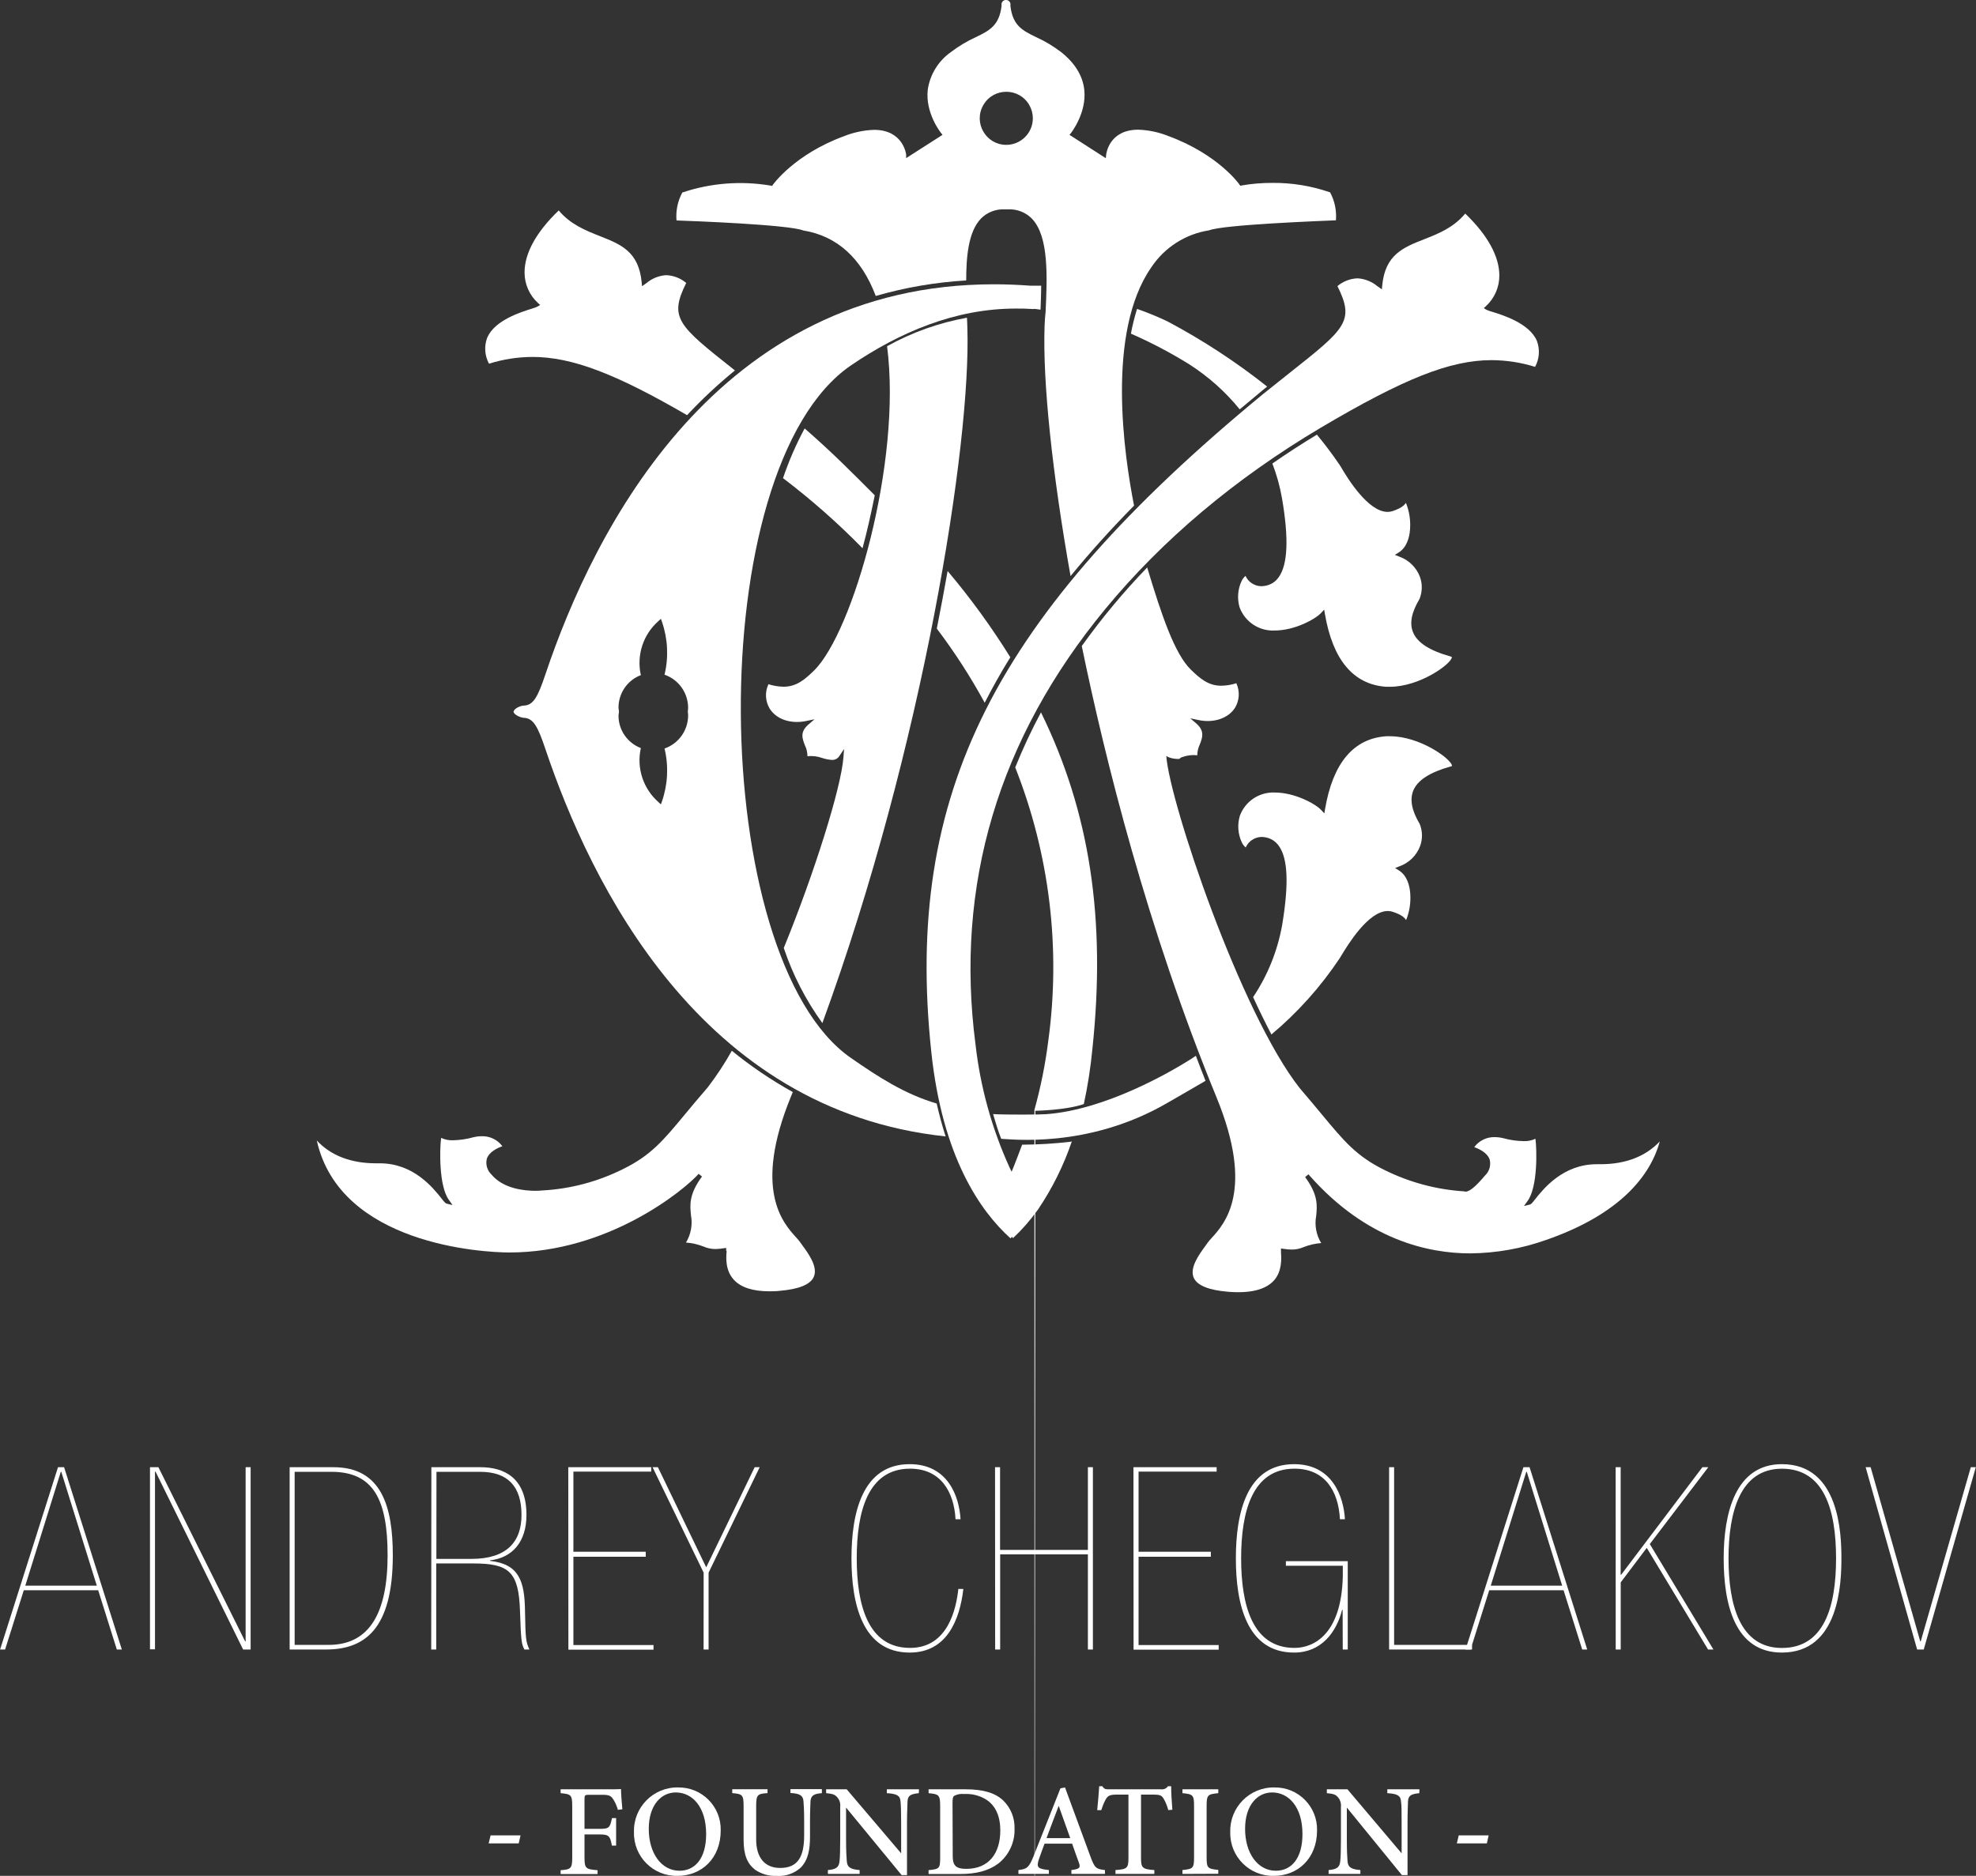 <?xml version="1.0" encoding="UTF-8"?> <svg xmlns="http://www.w3.org/2000/svg" viewBox="0 0 105.00 99.70" data-guides="{&quot;vertical&quot;:[],&quot;horizontal&quot;:[]}"><rect x="0" y="0" width="105.00" height="99.70" fill="#333333" stroke="none"/><path fill="#ffffff" stroke="none" fill-opacity="1" stroke-width="1" stroke-opacity="1" class="cls-1" id="tSvgc394be5df1" title="Path 1" d="M78.122 66.616C78.122 66.616 78.122 66.616 78.122 66.616C79.501 66.604 80.868 66.361 82.167 65.898C85.666 64.684 87.611 62.806 88.197 60.666C87.441 61.465 86.382 61.877 85.049 61.877C85.004 61.872 84.96 61.872 84.916 61.877C84.893 61.877 84.87 61.877 84.847 61.877C83.053 61.877 82.015 63.184 81.573 63.74C81.422 63.931 81.363 64.006 81.291 64.022C81.189 64.047 81.086 64.072 80.983 64.096C81.046 64.008 81.109 63.919 81.172 63.83C81.72 63.088 81.666 61.071 81.589 60.525C81.391 60.618 81.172 60.661 80.953 60.65C80.594 60.643 80.236 60.591 79.889 60.496C79.738 60.458 79.582 60.438 79.426 60.437C78.998 60.427 78.592 60.625 78.338 60.97C78.577 61.055 79.037 61.257 79.16 61.638C79.234 61.942 79.139 62.264 78.91 62.478C78.425 63.056 78.088 63.335 77.88 63.335C77.851 63.335 77.822 63.33 77.795 63.319C76.33 63.226 74.898 62.842 73.582 62.191C72.087 61.459 71.422 60.658 70.216 59.203C69.886 58.806 69.514 58.356 69.075 57.848C65.921 53.857 62.156 42.648 61.975 40.19C61.964 40.046 61.954 39.902 61.943 39.759C61.935 39.879 61.927 40 61.919 40.121C62.018 40.272 62.409 40.339 62.584 40.339C62.76 40.339 62.64 40.291 62.824 40.238C63.079 40.145 63.352 40.112 63.622 40.142C63.622 39.943 63.668 39.746 63.755 39.567C63.896 39.203 64.021 38.857 63.582 38.465C63.471 38.37 63.361 38.274 63.25 38.178C63.393 38.208 63.537 38.238 63.681 38.269C64.506 38.444 65.277 38.175 65.631 37.609C65.865 37.214 65.889 36.729 65.695 36.313C65.437 36.397 65.168 36.441 64.897 36.446C64.21 36.446 63.774 36.073 63.274 35.586C62.425 34.756 61.733 32.736 60.959 30.16C59.699 31.465 58.537 32.86 57.483 34.336C58.718 40.331 60.959 49.346 64.644 58.325C66.677 63.277 65.07 65.049 64.378 65.805C64.304 65.883 64.235 65.966 64.17 66.052C64.136 66.105 64.085 66.172 64.032 66.246C63.718 66.675 63.194 67.393 63.436 67.92C63.622 68.325 64.234 68.572 65.267 68.657C66.419 68.75 67.236 68.553 67.683 68.069C68.13 67.585 68.093 66.874 68.069 66.582C68.069 66.544 68.069 66.515 68.069 66.494C68.069 66.448 68.069 66.402 68.069 66.356C68.114 66.362 68.159 66.368 68.204 66.374C68.351 66.399 68.5 66.412 68.649 66.414C68.862 66.413 69.073 66.369 69.269 66.284C69.568 66.164 69.884 66.092 70.206 66.068C69.94 65.636 69.846 65.121 69.939 64.623C69.993 64.075 70.049 63.506 69.351 62.561C69.41 62.512 69.469 62.463 69.527 62.414C69.548 62.438 69.57 62.462 69.591 62.486C72.614 65.903 75.897 66.616 78.122 66.616Z"></path><path fill="#ffffff" stroke="none" fill-opacity="1" stroke-width="1" stroke-opacity="1" class="cls-1" id="tSvge512df4541" title="Path 2" d="M51.403 17.419C51.403 17.249 51.389 17.076 51.382 16.887C49.893 17.153 48.458 17.665 47.137 18.401C47.935 24.559 45.312 33.628 43.255 35.639C42.755 36.126 42.318 36.499 41.632 36.499C41.361 36.493 41.092 36.448 40.833 36.366C40.638 36.781 40.662 37.266 40.897 37.659C41.248 38.229 42.02 38.495 42.848 38.319C42.991 38.289 43.135 38.259 43.279 38.229C43.168 38.325 43.057 38.422 42.946 38.519C42.499 38.91 42.632 39.253 42.773 39.618C42.861 39.797 42.906 39.993 42.906 40.192C43.176 40.165 43.449 40.198 43.705 40.291C43.868 40.345 44.038 40.378 44.21 40.389C44.373 40.397 44.527 40.312 44.609 40.171C44.69 40.05 44.771 39.93 44.851 39.809C44.841 39.954 44.83 40.098 44.819 40.243C44.705 41.84 43.284 46.377 41.648 50.384C42.125 51.811 42.817 53.157 43.699 54.376C49.059 39.719 51.61 23.513 51.403 17.419Z"></path><path fill="#ffffff" stroke="none" fill-opacity="1" stroke-width="1" stroke-opacity="1" class="cls-1" id="tSvg1b3c81bca1" title="Path 3" d="M38.609 66.534C38.585 66.826 38.529 67.513 38.997 68.021C39.37 68.426 40.003 68.631 40.876 68.631C40.876 68.631 40.876 68.631 40.876 68.631C41.044 68.631 41.224 68.631 41.408 68.609C42.438 68.524 43.055 68.277 43.239 67.872C43.481 67.34 42.957 66.627 42.643 66.198C42.597 66.134 42.55 66.069 42.504 66.004C42.441 65.918 42.371 65.837 42.297 65.759C41.61 65.001 40.003 63.229 42.031 58.277C42.063 58.199 42.095 58.121 42.127 58.042C40.985 57.407 39.901 56.673 38.888 55.847C38.506 56.527 38.077 57.179 37.603 57.798C37.158 58.309 36.786 58.758 36.456 59.155C35.251 60.61 34.593 61.411 33.09 62.143C31.762 62.805 30.313 63.189 28.832 63.271C28.705 63.285 28.577 63.291 28.449 63.29C27.848 63.29 26.746 63.178 26.12 62.431C25.891 62.216 25.795 61.895 25.868 61.59C25.993 61.209 26.453 61.007 26.695 60.922C26.44 60.577 26.033 60.378 25.604 60.389C25.448 60.39 25.293 60.41 25.141 60.448C24.794 60.544 24.437 60.596 24.077 60.605C23.858 60.615 23.639 60.571 23.441 60.477C23.364 61.026 23.308 63.042 23.859 63.782C23.922 63.871 23.985 63.96 24.048 64.048C23.945 64.024 23.842 63.999 23.739 63.974C23.664 63.955 23.608 63.883 23.457 63.692C23.015 63.136 21.977 61.829 20.184 61.829C20.16 61.829 20.136 61.829 20.112 61.829C20.069 61.825 20.025 61.825 19.982 61.829C18.651 61.829 17.587 61.422 16.834 60.618C18.066 66.151 25.652 66.568 27.07 66.568C32.313 66.568 36.336 63.271 37.127 62.388C37.185 62.436 37.244 62.484 37.302 62.532C36.605 63.476 36.661 64.046 36.717 64.594C36.809 65.093 36.714 65.608 36.451 66.041C36.772 66.063 37.088 66.135 37.387 66.254C37.584 66.34 37.796 66.384 38.01 66.385C38.158 66.383 38.306 66.369 38.452 66.345C38.497 66.339 38.542 66.332 38.587 66.326C38.587 66.372 38.587 66.418 38.587 66.465C38.614 66.467 38.611 66.507 38.609 66.534Z"></path><path fill="#ffffff" stroke="none" fill-opacity="1" stroke-width="1" stroke-opacity="1" class="cls-1" id="tSvgdb70b9468c" title="Path 4" d="M28.26 16.406C27.669 16.589 26.283 17.023 25.889 17.949C25.719 18.401 25.754 18.905 25.985 19.33C26.732 19.095 27.509 18.974 28.292 18.971C30.373 18.971 32.68 19.841 36.509 22.066C37.302 21.217 38.152 20.423 39.053 19.689C39.034 19.674 39.016 19.659 38.997 19.644C36.028 17.294 35.538 16.903 36.464 15.038C36.164 14.786 35.79 14.641 35.4 14.625C35.014 14.649 34.646 14.797 34.351 15.046C34.273 15.101 34.195 15.156 34.117 15.211C34.111 15.145 34.105 15.079 34.098 15.014C33.944 13.364 32.983 12.986 31.871 12.547C31.105 12.244 30.314 11.93 29.689 11.185C28.502 12.324 27.874 13.457 27.874 14.474C27.871 15.095 28.131 15.689 28.59 16.108C28.627 16.142 28.665 16.177 28.702 16.211C28.658 16.237 28.615 16.263 28.571 16.288C28.471 16.336 28.367 16.375 28.26 16.406Z"></path><path fill="#ffffff" stroke="none" fill-opacity="1" stroke-width="1" stroke-opacity="1" class="cls-1" id="tSvg13b27ac0ff5" title="Path 5" d="M77.156 40.695C77.116 40.344 75.469 39.131 73.859 39.131C73.79 39.131 73.723 39.131 73.657 39.131C71.922 39.253 70.828 40.554 70.41 43C70.397 43.077 70.384 43.154 70.371 43.231C70.317 43.174 70.264 43.116 70.211 43.058C69.915 42.731 68.808 42.122 67.744 42.122C66.918 42.084 66.163 42.587 65.881 43.364C65.745 43.825 65.779 44.319 65.98 44.756C66.028 44.868 66.102 44.966 66.195 45.043C66.368 44.649 66.788 44.424 67.212 44.498C67.513 44.542 67.781 44.709 67.954 44.958C68.441 45.632 68.487 47.002 68.135 49.139C67.893 50.519 67.365 51.833 66.587 52.997C66.919 53.718 67.246 54.384 67.561 54.982C68.957 53.811 70.178 52.447 71.188 50.93C71.216 50.883 71.244 50.837 71.273 50.791C71.629 50.203 72.71 48.42 73.745 48.42C73.835 48.42 73.925 48.435 74.011 48.463C74.514 48.628 74.633 48.785 74.719 48.899C74.898 48.454 74.973 47.973 74.937 47.494C74.908 47.082 74.777 46.534 74.322 46.254C74.258 46.215 74.194 46.176 74.131 46.137C74.201 46.109 74.271 46.08 74.341 46.052C74.862 45.875 75.276 45.472 75.466 44.956C75.6 44.58 75.591 44.168 75.442 43.798C75.011 43.069 74.91 42.508 75.094 42.029C75.32 41.47 75.972 41.047 77.095 40.733C77.156 40.727 77.156 40.711 77.156 40.695Z"></path><path fill="#ffffff" stroke="none" fill-opacity="1" stroke-width="1" stroke-opacity="1" class="cls-1" id="tSvgc8cce40993" title="Path 6" d="M60.421 16.419C60.286 16.85 60.176 17.289 60.094 17.733C61.164 18.201 62.2 18.745 63.191 19.362C64.209 20.011 65.116 20.82 65.876 21.757C66.288 21.408 66.706 21.06 67.135 20.706C67.201 20.653 67.268 20.599 67.334 20.546C65.68 19.235 63.91 18.077 62.047 17.087C61.518 16.834 60.975 16.611 60.421 16.419Z"></path><path fill="#ffffff" stroke="none" fill-opacity="1" stroke-width="1" stroke-opacity="1" class="cls-1" id="tSvgb20ac5b700" title="Path 7" d="M67.736 33.511C68.8 33.511 69.907 32.901 70.203 32.574C70.256 32.516 70.309 32.459 70.363 32.401C70.376 32.478 70.389 32.555 70.403 32.633C70.82 35.075 71.914 36.377 73.652 36.502C73.715 36.502 73.782 36.502 73.851 36.502C75.448 36.502 77.111 35.288 77.148 34.937C77.148 34.924 77.148 34.908 77.09 34.894C75.961 34.58 75.307 34.155 75.083 33.598C74.892 33.119 75.001 32.558 75.432 31.829C75.58 31.458 75.589 31.046 75.456 30.669C75.264 30.153 74.851 29.752 74.33 29.575C74.26 29.547 74.19 29.518 74.12 29.49C74.184 29.451 74.248 29.412 74.311 29.373C74.766 29.093 74.897 28.545 74.926 28.135C74.963 27.656 74.888 27.174 74.708 26.728C74.623 26.842 74.503 26.994 74 27.164C73.914 27.192 73.825 27.207 73.734 27.207C72.699 27.207 71.605 25.421 71.262 24.833C71.234 24.788 71.205 24.743 71.177 24.697C70.78 24.115 70.379 23.588 69.977 23.101C69.157 23.598 68.38 24.101 67.611 24.636C67.843 25.238 68.015 25.863 68.125 26.499C68.489 28.628 68.431 30.009 67.944 30.682C67.771 30.932 67.502 31.098 67.201 31.14C66.78 31.218 66.36 30.998 66.185 30.607C66.091 30.684 66.017 30.783 65.969 30.895C65.769 31.331 65.734 31.826 65.871 32.286C66.159 33.057 66.914 33.553 67.736 33.511Z"></path><path fill="#ffffff" stroke="none" fill-opacity="1" stroke-width="1" stroke-opacity="1" class="cls-1" id="tSvg10e6c7d7e96" title="Path 8" d="M52.771 59.213C52.904 59.671 53.037 60.113 53.202 60.528C53.614 60.528 57.792 61.092 62.047 58.609C62.773 58.186 63.441 57.811 64.059 57.444C63.886 57.005 63.713 56.566 63.545 56.113C63.415 56.204 63.298 56.281 63.191 56.347C62.204 56.965 58.737 58.995 55.575 59.219C55.397 59.24 53.417 59.256 52.771 59.213Z"></path><path fill="#ffffff" stroke="none" fill-opacity="1" stroke-width="1" stroke-opacity="1" class="cls-1" id="tSvgd3de19536c" title="Path 9" d="M54.926 16.427C54.926 16.422 54.926 16.418 54.926 16.414C54.97 16.418 55.015 16.422 55.059 16.427C55.13 16.439 55.207 16.45 55.291 16.459C55.306 16.062 55.325 15.618 55.328 15.184C55.16 15.184 54.992 15.184 54.825 15.184C54.825 15.184 54.825 15.184 54.825 15.184C54.8 15.184 54.775 15.184 54.75 15.184C54.098 15.136 53.449 15.11 52.813 15.11C38.124 15.11 31.576 28.103 28.979 35.85C28.574 37.052 28.34 37.483 27.832 37.502C27.664 37.502 27.321 37.651 27.286 37.827C27.321 38.005 27.683 38.146 27.832 38.151C28.34 38.17 28.574 38.601 28.979 39.804C31.373 46.922 37.204 59.022 50.248 60.4C50.07 59.847 49.91 59.259 49.774 58.652C48.055 58.144 46.674 57.239 45.221 56.233C37.59 50.948 37.238 24.87 45.221 19.418C47.789 17.667 50.754 16.4 53.971 16.4C54.285 16.395 54.607 16.406 54.926 16.427ZM36.549 37.835C36.558 37.9 36.564 37.966 36.565 38.032C36.561 38.822 36.059 39.524 35.312 39.783C35.535 40.712 35.488 41.686 35.176 42.59C35.156 42.644 35.137 42.698 35.117 42.752C35.075 42.712 35.032 42.672 34.99 42.633C34.175 41.918 33.816 40.816 34.053 39.759C33.337 39.486 32.864 38.798 32.866 38.032C32.868 37.978 32.875 37.924 32.888 37.872C32.888 37.855 32.888 37.838 32.888 37.822C32.888 37.805 32.888 37.788 32.888 37.771C32.875 37.718 32.868 37.663 32.866 37.609C32.865 36.843 33.337 36.155 34.053 35.882C33.816 34.824 34.175 33.722 34.99 33.008C35.032 32.968 35.075 32.928 35.117 32.888C35.137 32.942 35.156 32.996 35.176 33.05C35.488 33.955 35.535 34.93 35.312 35.86C36.058 36.118 36.56 36.819 36.565 37.609C36.564 37.675 36.558 37.742 36.549 37.808C36.549 37.817 36.549 37.826 36.549 37.835Z"></path><path fill="#ffffff" stroke="none" fill-opacity="1" stroke-width="1" stroke-opacity="1" class="cls-1" id="tSvg122c8dc095d" title="Path 10" d="M57.592 58.681C57.801 57.715 57.953 56.738 58.047 55.754C58.779 48.849 57.912 43.157 55.315 37.861C54.806 38.812 54.35 39.789 53.947 40.788C55.776 45.414 56.379 50.433 55.698 55.36C55.542 56.586 55.298 57.799 54.966 58.99C54.966 178.403 55.006 59.04 55.017 59.038C55.027 59.035 56.618 59.014 57.592 58.681Z"></path><path fill="#ffffff" stroke="none" fill-opacity="1" stroke-width="1" stroke-opacity="1" class="cls-1" id="tSvg459b461473" title="Path 11" d="M79.264 19.141C80.046 19.145 80.824 19.265 81.571 19.498C81.802 19.073 81.837 18.569 81.666 18.117C81.273 17.191 79.889 16.757 79.296 16.573C79.186 16.545 79.079 16.507 78.976 16.459C78.933 16.432 78.889 16.406 78.846 16.379C78.882 16.344 78.919 16.31 78.955 16.275C79.414 15.857 79.674 15.263 79.671 14.641C79.671 13.627 79.046 12.491 77.859 11.352C77.233 12.1 76.44 12.417 75.677 12.715C74.562 13.154 73.601 13.534 73.447 15.184C73.441 15.249 73.436 15.314 73.431 15.379C73.353 15.324 73.275 15.27 73.197 15.216C72.897 14.964 72.523 14.815 72.132 14.793C71.742 14.809 71.367 14.954 71.068 15.206C71.996 17.068 71.504 17.462 68.54 19.809C68.117 20.144 67.64 20.522 67.111 20.948C52.808 32.734 48.031 42.209 49.487 55.911C50.075 61.475 52.081 64.365 53.697 65.818C53.722 65.79 53.748 65.763 53.774 65.736C53.792 65.759 53.811 65.782 53.83 65.805C54.312 65.353 54.748 64.854 55.134 64.317C55.147 64.299 55.16 64.28 55.173 64.261C55.923 63.147 56.522 61.938 56.954 60.666C56.925 60.672 56.897 60.679 56.869 60.685C56.033 60.782 55.193 60.834 54.351 60.839C54.339 60.839 54.326 60.839 54.314 60.839C54.157 61.252 53.979 61.731 53.854 62.037C53.821 62.117 53.788 62.196 53.755 62.276C53.718 62.199 53.681 62.122 53.643 62.045C52.702 59.977 52.093 57.774 51.837 55.517C50.732 47.042 53.053 39.25 58.734 32.366C61.762 28.697 65.61 25.448 70.176 22.736C74.588 20.126 77.047 19.141 79.264 19.141Z"></path><path fill="#ffffff" stroke="none" fill-opacity="1" stroke-width="1" stroke-opacity="1" class="cls-1" id="tSvg1234445e820" title="Path 12" d="M55.506 17.353C55.405 20.28 55.905 25.096 56.887 30.618C57.888 29.394 59.016 28.135 60.261 26.874C59.729 24.173 58.774 17.672 61.174 14.213C61.877 13.152 62.995 12.436 64.253 12.241C65.017 11.938 70.206 11.743 70.988 11.709C71.03 11.195 70.923 10.679 70.679 10.224C69.694 9.882 68.657 9.711 67.614 9.721C67.066 9.718 66.519 9.763 65.98 9.857C65.956 9.862 65.932 9.867 65.908 9.873C65.893 9.852 65.878 9.832 65.863 9.812C65.863 9.796 64.724 8.199 62.084 7.23C61.575 7.027 61.035 6.912 60.487 6.893C58.939 6.893 58.787 8.159 58.779 8.223C58.773 8.285 58.767 8.347 58.761 8.409C58.117 7.995 57.474 7.581 56.831 7.167C56.858 7.134 56.885 7.101 56.911 7.068C56.911 7.068 57.752 6.004 57.616 4.772C57.534 4.027 57.121 3.353 56.39 2.773C55.978 2.457 55.532 2.189 55.059 1.975C54.333 1.621 53.806 1.365 53.689 0.293C53.732 0.114 53.565 -0.045 53.388 0.007C53.266 0.044 53.193 0.169 53.223 0.293C53.103 1.358 52.579 1.624 51.852 1.975C51.38 2.19 50.934 2.458 50.522 2.773C49.857 3.244 49.414 3.968 49.298 4.774C49.162 6.017 49.992 7.055 50.003 7.065C50.03 7.099 50.056 7.133 50.083 7.167C49.439 7.579 48.795 7.992 48.151 8.404C48.151 8.346 48.151 8.289 48.151 8.231C48.151 8.178 47.986 6.901 46.445 6.901C45.898 6.921 45.358 7.035 44.849 7.238C42.212 8.207 41.083 9.804 41.07 9.82C41.056 9.84 41.042 9.86 41.028 9.881C41.003 9.876 40.978 9.87 40.953 9.865C39.381 9.599 37.768 9.725 36.256 10.232C36.012 10.687 35.904 11.203 35.948 11.717C36.73 11.743 41.916 11.938 42.683 12.249C44.476 12.542 45.772 13.713 46.536 15.73C48.102 15.277 49.714 15.001 51.342 14.905C51.342 13.721 51.437 12.31 52.14 11.602C52.465 11.281 52.91 11.109 53.367 11.126C53.439 11.126 53.512 11.126 53.585 11.126C54.053 11.108 54.508 11.289 54.836 11.624C55.743 12.574 55.647 14.719 55.559 16.61C55.527 16.861 55.517 17.111 55.506 17.353ZM53.473 7.699C52.387 7.699 51.709 6.524 52.252 5.583C52.794 4.643 54.152 4.643 54.694 5.583C54.818 5.798 54.883 6.041 54.883 6.288C54.882 7.067 54.251 7.697 53.473 7.699Z"></path><path fill="#ffffff" stroke="none" fill-opacity="1" stroke-width="1" stroke-opacity="1" class="cls-1" id="tSvg7305a08a22" title="Path 13" d="M46.483 26.326C45.237 25.078 44.245 24.067 42.757 22.771C42.301 23.618 41.916 24.502 41.608 25.413C43.106 26.55 44.518 27.795 45.833 29.139C46.081 28.221 46.288 27.281 46.483 26.326Z"></path><path fill="#ffffff" stroke="none" fill-opacity="1" stroke-width="1" stroke-opacity="1" class="cls-1" id="tSvgb205901452" title="Path 14" d="M50.354 30.349C50.179 31.339 49.987 32.364 49.78 33.41C50.725 34.658 51.575 35.975 52.324 37.35C52.733 36.552 53.191 35.73 53.686 34.934C52.688 33.327 51.575 31.795 50.354 30.349Z"></path><path fill="#ffffff" stroke="none" fill-opacity="1" stroke-width="1" stroke-opacity="1" class="cls-1" id="tSvg1770d9725ae" title="Path 15" d="M3.082 77.981C3.19 77.981 3.298 77.981 3.406 77.981C4.429 81.211 5.452 84.441 6.474 87.67C6.386 87.67 6.297 87.67 6.208 87.67C5.878 86.621 5.548 85.572 5.218 84.522C3.9 84.522 2.582 84.522 1.264 84.522C0.933 85.572 0.602 86.621 0.271 87.67C0.183 87.67 0.094 87.67 0.005 87.67C1.031 84.441 2.056 81.211 3.082 77.981ZM3.257 78.226C3.248 78.226 3.239 78.226 3.231 78.226C2.602 80.243 1.973 82.26 1.344 84.277C2.611 84.277 3.877 84.277 5.144 84.277C4.515 82.26 3.886 80.243 3.257 78.226Z"></path><path fill="#ffffff" stroke="none" fill-opacity="1" stroke-width="1" stroke-opacity="1" class="cls-1" id="tSvgdf9d58b2" title="Path 16" d="M7.97 77.981C8.119 77.981 8.268 77.981 8.417 77.981C9.953 81.067 11.489 84.151 13.026 87.237C13.034 87.237 13.043 87.237 13.052 87.237C13.052 84.151 13.052 81.067 13.052 77.981C13.141 77.981 13.23 77.981 13.318 77.981C13.318 81.211 13.318 84.441 13.318 87.67C13.185 87.67 13.052 87.67 12.919 87.67C11.368 84.519 9.816 81.367 8.265 78.216C8.255 78.216 8.246 78.216 8.236 78.216C8.236 81.364 8.236 84.512 8.236 87.66C8.147 87.66 8.058 87.66 7.97 87.66C7.97 84.434 7.97 81.207 7.97 77.981Z"></path><path fill="#ffffff" stroke="none" fill-opacity="1" stroke-width="1" stroke-opacity="1" class="cls-1" id="tSvga33bc0f381" title="Path 17" d="M15.391 77.981C16.169 77.981 16.947 77.981 17.725 77.981C20.277 77.981 20.873 80.084 20.873 82.662C20.873 86.638 19.34 87.67 17.318 87.67C16.676 87.67 16.034 87.67 15.391 87.67C15.391 84.441 15.391 81.211 15.391 77.981ZM15.657 87.425C16.259 87.425 16.86 87.425 17.462 87.425C19.633 87.425 20.596 85.73 20.596 82.662C20.596 79.735 19.864 78.226 17.611 78.226C16.959 78.226 16.308 78.226 15.657 78.226C15.657 81.293 15.657 84.359 15.657 87.425Z"></path><path fill="#ffffff" stroke="none" fill-opacity="1" stroke-width="1" stroke-opacity="1" class="cls-1" id="tSvg51d9fd7b21" title="Path 18" d="M22.922 77.981C23.792 77.981 24.662 77.981 25.532 77.981C26.783 77.981 27.975 78.538 27.975 80.52C27.975 81.957 27.217 82.798 26.035 82.934C26.035 82.942 26.035 82.951 26.035 82.96C27.568 83.125 27.882 84.006 27.898 85.648C27.925 87.088 27.938 87.245 28.13 87.67C28.041 87.67 27.952 87.67 27.863 87.67C27.712 87.359 27.685 87.237 27.632 85.621C27.563 83.532 27.049 83.096 25.149 83.096C24.493 83.096 23.837 83.096 23.18 83.096C23.18 84.621 23.18 86.145 23.18 87.67C23.091 87.67 23.003 87.67 22.914 87.67C22.917 84.441 22.919 81.211 22.922 77.981ZM23.188 82.854C23.809 82.854 24.43 82.854 25.051 82.854C26.913 82.854 27.712 81.957 27.712 80.52C27.712 79.011 26.993 78.226 25.514 78.226C24.74 78.226 23.967 78.226 23.193 78.226C23.192 79.769 23.19 81.311 23.188 82.854Z"></path><path fill="#ffffff" stroke="none" fill-opacity="1" stroke-width="1" stroke-opacity="1" class="cls-1" id="tSvg6e9d3fd78d" title="Path 19" d="M30.197 77.981C31.667 77.981 33.137 77.981 34.606 77.981C34.606 78.059 34.606 78.138 34.606 78.216C33.227 78.216 31.848 78.216 30.469 78.216C30.469 79.635 30.469 81.054 30.469 82.473C31.75 82.473 33.032 82.473 34.314 82.473C34.314 82.562 34.314 82.651 34.314 82.739C33.032 82.739 31.75 82.739 30.469 82.739C30.469 84.304 30.469 85.869 30.469 87.433C31.888 87.433 33.307 87.433 34.726 87.433C34.726 87.515 34.726 87.597 34.726 87.678C33.218 87.678 31.71 87.678 30.203 87.678C30.201 84.446 30.199 81.214 30.197 77.981Z"></path><path fill="#ffffff" stroke="none" fill-opacity="1" stroke-width="1" stroke-opacity="1" class="cls-1" id="tSvg15d0b114aae" title="Path 20" d="M37.39 83.586C36.485 81.718 35.58 79.85 34.676 77.981C34.771 77.981 34.865 77.981 34.96 77.981C35.816 79.755 36.671 81.529 37.526 83.303C38.384 81.529 39.243 79.755 40.102 77.981C40.19 77.981 40.279 77.981 40.368 77.981C39.463 79.85 38.558 81.718 37.653 83.586C37.653 84.947 37.653 86.309 37.653 87.67C37.565 87.67 37.476 87.67 37.387 87.67C37.388 86.309 37.389 84.947 37.39 83.586Z"></path><path fill="#ffffff" stroke="none" fill-opacity="1" stroke-width="1" stroke-opacity="1" class="cls-1" id="tSvg74ea542254" title="Path 21" d="M51.19 84.453C51.001 86.082 50.322 87.833 48.34 87.833C45.817 87.833 45.245 85.227 45.245 82.825C45.245 80.422 45.817 77.819 48.34 77.819C50.389 77.819 50.974 79.567 51.041 80.746C50.952 80.746 50.864 80.746 50.775 80.746C50.692 79.254 49.961 78.059 48.359 78.059C46.107 78.059 45.525 80.366 45.525 82.822C45.525 85.278 46.107 87.585 48.359 87.585C50.394 87.585 50.815 85.456 50.924 84.45C51.013 84.451 51.101 84.452 51.19 84.453Z"></path><path fill="#ffffff" stroke="none" fill-opacity="1" stroke-width="1" stroke-opacity="1" class="cls-1" id="tSvged45c8cef7" title="Path 22" d="M52.874 77.981C52.963 77.981 53.052 77.981 53.141 77.981C53.141 79.447 53.141 80.912 53.141 82.377C54.696 82.377 56.252 82.377 57.808 82.377C57.808 80.912 57.808 79.447 57.808 77.981C57.897 77.981 57.985 77.981 58.074 77.981C58.074 81.211 58.074 84.441 58.074 87.67C57.985 87.67 57.897 87.67 57.808 87.67C57.808 85.985 57.808 84.3 57.808 82.614C56.254 82.614 54.7 82.614 53.146 82.614C53.146 84.3 53.146 85.985 53.146 87.67C53.057 87.67 52.968 87.67 52.88 87.67C52.878 84.441 52.876 81.211 52.874 77.981Z"></path><path fill="#ffffff" stroke="none" fill-opacity="1" stroke-width="1" stroke-opacity="1" class="cls-1" id="tSvgb2ee53f88a" title="Path 23" d="M60.229 77.981C61.703 77.981 63.176 77.981 64.649 77.981C64.649 78.059 64.649 78.138 64.649 78.216C63.267 78.216 61.884 78.216 60.501 78.216C60.501 79.635 60.501 81.054 60.501 82.473C61.781 82.473 63.061 82.473 64.341 82.473C64.341 82.562 64.341 82.651 64.341 82.739C63.061 82.739 61.781 82.739 60.501 82.739C60.501 84.304 60.501 85.869 60.501 87.433C61.92 87.433 63.339 87.433 64.758 87.433C64.758 87.515 64.758 87.597 64.758 87.678C63.251 87.678 61.743 87.678 60.235 87.678C60.233 84.446 60.231 81.214 60.229 77.981Z"></path><path fill="#ffffff" stroke="none" fill-opacity="1" stroke-width="1" stroke-opacity="1" class="cls-1" id="tSvg19d8f1cd88" title="Path 24" d="M71.344 85.565C71.335 85.565 71.325 85.565 71.315 85.565C71.017 86.747 70.216 87.833 68.766 87.833C66.241 87.833 65.671 85.227 65.671 82.825C65.671 80.422 66.241 77.819 68.766 77.819C70.815 77.819 71.398 79.567 71.467 80.746C71.378 80.746 71.29 80.746 71.201 80.746C71.121 79.227 70.389 78.059 68.787 78.059C66.533 78.059 65.951 80.366 65.951 82.822C65.951 85.278 66.533 87.585 68.787 87.585C69.817 87.585 71.283 86.853 71.353 83.785C71.353 83.596 71.353 83.407 71.353 83.218C70.345 83.218 69.337 83.218 68.329 83.218C68.329 83.137 68.329 83.055 68.329 82.974C69.425 82.974 70.52 82.974 71.616 82.974C71.616 84.539 71.616 86.105 71.616 87.67C71.527 87.67 71.439 87.67 71.35 87.67C71.348 86.969 71.346 86.267 71.344 85.565Z"></path><path fill="#ffffff" stroke="none" fill-opacity="1" stroke-width="1" stroke-opacity="1" class="cls-1" id="tSvg84531c4136" title="Path 25" d="M73.814 77.981C73.903 77.981 73.991 77.981 74.08 77.981C74.08 81.129 74.08 84.277 74.08 87.425C75.46 87.425 76.84 87.425 78.221 87.425C78.221 87.507 78.221 87.589 78.221 87.67C76.752 87.67 75.283 87.67 73.814 87.67C73.814 84.441 73.814 81.211 73.814 77.981Z"></path><path fill="#ffffff" stroke="none" fill-opacity="1" stroke-width="1" stroke-opacity="1" class="cls-1" id="tSvgc2e0829c1e" title="Path 26" d="M80.951 77.981C81.06 77.981 81.169 77.981 81.278 77.981C82.299 81.211 83.32 84.441 84.341 87.67C84.252 87.67 84.163 87.67 84.075 87.67C83.745 86.621 83.415 85.572 83.085 84.522C81.768 84.522 80.451 84.522 79.133 84.522C78.803 85.572 78.473 86.621 78.143 87.67C78.055 87.67 77.966 87.67 77.877 87.67C78.902 84.441 79.926 81.211 80.951 77.981ZM81.129 78.226C81.12 78.226 81.111 78.226 81.102 78.226C80.474 80.243 79.845 82.26 79.216 84.277C80.481 84.277 81.746 84.277 83.01 84.277C82.383 82.26 81.756 80.243 81.129 78.226Z"></path><path fill="#ffffff" stroke="none" fill-opacity="1" stroke-width="1" stroke-opacity="1" class="cls-1" id="tSvg11ab8d35ca1" title="Path 27" d="M85.852 77.981C85.941 77.981 86.03 77.981 86.118 77.981C86.118 79.886 86.118 81.79 86.118 83.695C86.127 83.695 86.136 83.695 86.145 83.695C87.584 81.79 89.022 79.886 90.461 77.981C90.566 77.981 90.671 77.981 90.775 77.981C89.739 79.343 88.703 80.705 87.667 82.066C88.794 83.934 89.92 85.802 91.047 87.67C90.952 87.67 90.857 87.67 90.762 87.67C89.676 85.87 88.591 84.069 87.505 82.268C87.044 82.879 86.582 83.491 86.121 84.102C86.121 85.291 86.121 86.481 86.121 87.67C86.032 87.67 85.944 87.67 85.855 87.67C85.854 84.441 85.853 81.211 85.852 77.981Z"></path><path fill="#ffffff" stroke="none" fill-opacity="1" stroke-width="1" stroke-opacity="1" class="cls-1" id="tSvg761a00d57e" title="Path 28" d="M94.687 87.833C92.162 87.833 91.592 85.227 91.592 82.825C91.592 80.422 92.215 77.819 94.687 77.819C97.752 77.819 97.848 81.545 97.848 82.825C97.848 84.105 97.752 87.833 94.687 87.833ZM94.687 87.588C96.912 87.588 97.564 85.432 97.564 82.825C97.564 80.217 96.912 78.061 94.687 78.061C92.462 78.061 91.85 80.368 91.85 82.825C91.85 85.281 92.446 87.588 94.687 87.588Z"></path><path fill="#ffffff" stroke="none" fill-opacity="1" stroke-width="1" stroke-opacity="1" class="cls-1" id="tSvg444aa60379" title="Path 29" d="M99.136 77.981C99.225 77.981 99.314 77.981 99.402 77.981C100.28 81.067 101.159 84.151 102.037 87.237C102.046 87.237 102.054 87.237 102.063 87.237C102.95 84.151 103.837 81.067 104.724 77.981C104.813 77.981 104.902 77.981 104.99 77.981C104.068 81.211 103.145 84.441 102.223 87.67C102.106 87.67 101.989 87.67 101.872 87.67C100.96 84.441 100.048 81.211 99.136 77.981Z"></path><path fill="#ffffff" stroke="none" fill-opacity="1" stroke-width="1" stroke-opacity="1" class="cls-1" id="tSvgff44482212" title="Path 30" d="M27.661 97.548C27.628 97.691 27.596 97.834 27.563 97.976C27.031 97.976 26.498 97.976 25.966 97.976C26.001 97.834 26.035 97.691 26.07 97.548C26.6 97.548 27.131 97.548 27.661 97.548Z"></path><path fill="#ffffff" stroke="none" fill-opacity="1" stroke-width="1" stroke-opacity="1" class="cls-1" id="tSvgdf966cd1b4" title="Path 31" d="M32.832 96.191C32.782 96.003 32.705 95.824 32.603 95.659C32.47 95.438 32.366 95.392 31.988 95.392C31.755 95.392 31.521 95.392 31.288 95.392C31.083 95.392 31.059 95.414 31.059 95.621C31.059 96.148 31.059 96.675 31.059 97.202C31.339 97.202 31.618 97.202 31.898 97.202C32.379 97.202 32.416 97.114 32.52 96.63C32.593 96.63 32.666 96.63 32.739 96.63C32.739 97.118 32.739 97.606 32.739 98.093C32.664 98.093 32.59 98.093 32.515 98.093C32.427 97.612 32.369 97.5 31.898 97.5C31.618 97.5 31.339 97.5 31.059 97.5C31.059 97.902 31.059 98.304 31.059 98.706C31.059 99.315 31.123 99.347 31.754 99.4C31.754 99.468 31.754 99.537 31.754 99.605C31.099 99.605 30.445 99.605 29.79 99.605C29.79 99.537 29.79 99.468 29.79 99.4C30.344 99.357 30.407 99.309 30.407 98.706C30.407 97.802 30.407 96.898 30.407 95.994C30.407 95.39 30.338 95.358 29.79 95.305C29.79 95.236 29.79 95.168 29.79 95.1C30.531 95.1 31.271 95.1 32.012 95.1C32.629 95.1 32.885 95.1 32.999 95.084C32.999 95.31 33.036 95.816 33.071 96.162C32.991 96.171 32.911 96.181 32.832 96.191Z"></path><path fill="#ffffff" stroke="none" fill-opacity="1" stroke-width="1" stroke-opacity="1" class="cls-1" id="tSvg94476032c4" title="Path 32" d="M36.041 95.001C37.305 94.986 38.329 96.023 38.297 97.287C38.297 98.772 37.281 99.701 36.001 99.701C34.71 99.73 33.656 98.674 33.688 97.383C33.644 96.061 34.718 94.973 36.041 95.001ZM35.908 95.267C35.147 95.267 34.474 95.925 34.474 97.205C34.474 98.485 35.136 99.429 36.11 99.429C36.908 99.429 37.523 98.804 37.523 97.481C37.523 96.044 36.797 95.267 35.908 95.267Z"></path><path fill="#ffffff" stroke="none" fill-opacity="1" stroke-width="1" stroke-opacity="1" class="cls-1" id="tSvg1464e442358" title="Path 33" d="M43.673 95.305C43.233 95.334 43.082 95.448 43.066 95.754C43.066 95.922 43.042 96.201 43.042 96.819C43.042 97.078 43.042 97.337 43.042 97.596C43.042 98.282 42.957 98.833 42.558 99.254C42.211 99.572 41.75 99.734 41.28 99.703C40.87 99.722 40.465 99.607 40.125 99.376C39.713 99.059 39.513 98.594 39.513 97.779C39.513 97.192 39.513 96.605 39.513 96.018C39.513 95.392 39.458 95.35 38.909 95.302C38.909 95.234 38.909 95.165 38.909 95.097C39.535 95.097 40.16 95.097 40.785 95.097C40.785 95.165 40.785 95.234 40.785 95.302C40.237 95.339 40.181 95.392 40.181 96.018C40.181 96.601 40.181 97.183 40.181 97.766C40.181 98.735 40.642 99.28 41.456 99.28C42.409 99.28 42.731 98.671 42.731 97.543C42.731 97.298 42.731 97.053 42.731 96.808C42.731 96.201 42.709 95.941 42.696 95.744C42.675 95.432 42.507 95.323 42.002 95.297C42.002 95.228 42.002 95.16 42.002 95.092C42.559 95.092 43.115 95.092 43.673 95.092C43.673 95.163 43.673 95.234 43.673 95.305Z"></path><path fill="#ffffff" stroke="none" fill-opacity="1" stroke-width="1" stroke-opacity="1" class="cls-1" id="tSvg183fbad59b1" title="Path 34" d="M48.824 95.305C48.385 95.353 48.242 95.427 48.223 95.744C48.223 95.973 48.196 96.255 48.196 96.891C48.196 97.814 48.196 98.737 48.196 99.661C48.101 99.661 48.007 99.661 47.912 99.661C46.927 98.464 45.942 97.268 44.958 96.071C44.958 96.638 44.958 97.205 44.958 97.772C44.958 98.389 44.979 98.695 44.995 98.894C45.011 99.238 45.179 99.352 45.679 99.392C45.679 99.46 45.679 99.529 45.679 99.597C45.117 99.597 44.554 99.597 43.992 99.597C43.992 99.529 43.992 99.46 43.992 99.392C44.415 99.357 44.58 99.254 44.612 98.916C44.633 98.689 44.647 98.383 44.647 97.766C44.647 97.185 44.647 96.604 44.647 96.023C44.666 95.852 44.616 95.681 44.508 95.547C44.378 95.374 44.229 95.337 43.899 95.305C43.899 95.236 43.899 95.168 43.899 95.1C44.263 95.1 44.628 95.1 44.992 95.1C45.957 96.234 46.921 97.369 47.885 98.503C47.885 97.966 47.885 97.428 47.885 96.891C47.885 96.255 47.872 95.97 47.853 95.752C47.832 95.443 47.68 95.339 47.124 95.305C47.124 95.236 47.124 95.168 47.124 95.1C47.693 95.1 48.263 95.1 48.832 95.1C48.83 95.168 48.827 95.236 48.824 95.305Z"></path><path fill="#ffffff" stroke="none" fill-opacity="1" stroke-width="1" stroke-opacity="1" class="cls-1" id="tSvg192ebb644c2" title="Path 35" d="M51.302 95.1C52.262 95.1 52.882 95.291 53.316 95.701C53.712 96.092 53.928 96.63 53.91 97.186C53.936 97.91 53.615 98.602 53.045 99.049C52.513 99.443 51.852 99.602 51.012 99.602C50.456 99.602 49.899 99.602 49.343 99.602C49.343 99.534 49.343 99.466 49.343 99.397C49.926 99.344 49.958 99.294 49.958 98.724C49.958 97.81 49.958 96.895 49.958 95.981C49.958 95.39 49.878 95.358 49.343 95.305C49.343 95.236 49.343 95.168 49.343 95.1C49.996 95.1 50.649 95.1 51.302 95.1ZM50.626 98.666C50.626 99.179 50.831 99.328 51.347 99.328C52.536 99.328 53.154 98.514 53.154 97.284C53.154 96.547 52.912 95.973 52.406 95.648C52.056 95.43 51.647 95.326 51.235 95.35C51.052 95.328 50.866 95.362 50.703 95.448C50.639 95.494 50.615 95.576 50.615 95.834C50.619 96.778 50.622 97.722 50.626 98.666Z"></path><path fill="#ffffff" stroke="none" fill-opacity="1" stroke-width="1" stroke-opacity="1" class="cls-1" id="tSvg34ad29b842" title="Path 36" d="M56.932 99.597C56.932 99.529 56.932 99.46 56.932 99.392C57.38 99.334 57.425 99.264 57.329 98.996C57.233 98.727 57.108 98.397 56.97 97.99C56.481 97.99 55.992 97.99 55.504 97.99C55.397 98.282 55.296 98.551 55.203 98.823C55.054 99.27 55.163 99.326 55.735 99.392C55.735 99.46 55.735 99.529 55.735 99.597C55.196 99.597 54.656 99.597 54.117 99.597C54.117 99.529 54.117 99.46 54.117 99.392C54.553 99.336 54.665 99.286 54.915 98.671C55.394 97.463 55.872 96.255 56.35 95.047C56.43 95.031 56.511 95.016 56.592 95.001C57.028 96.188 57.505 97.484 57.944 98.674C58.17 99.283 58.234 99.336 58.715 99.392C58.715 99.46 58.715 99.529 58.715 99.597C58.121 99.597 57.527 99.597 56.932 99.597ZM56.257 95.978C56.038 96.555 55.809 97.154 55.61 97.694C56.029 97.694 56.449 97.694 56.869 97.694C56.664 97.122 56.461 96.55 56.257 95.978Z"></path><path fill="#ffffff" stroke="none" fill-opacity="1" stroke-width="1" stroke-opacity="1" class="cls-1" id="tSvg16df1755385" title="Path 37" d="M62.079 96.204C62.026 95.998 61.946 95.799 61.842 95.613C61.73 95.432 61.664 95.382 61.278 95.382C61.062 95.382 60.847 95.382 60.631 95.382C60.631 96.499 60.631 97.615 60.631 98.732C60.631 99.264 60.687 99.349 61.339 99.392C61.339 99.46 61.339 99.529 61.339 99.597C60.651 99.597 59.962 99.597 59.274 99.597C59.274 99.529 59.274 99.46 59.274 99.392C59.907 99.349 59.963 99.283 59.963 98.732C59.963 97.615 59.963 96.499 59.963 95.382C59.766 95.382 59.569 95.382 59.373 95.382C58.989 95.382 58.88 95.427 58.758 95.629C58.659 95.813 58.58 96.007 58.521 96.207C58.448 96.207 58.376 96.207 58.303 96.207C58.345 95.77 58.388 95.315 58.409 94.938C58.465 94.938 58.521 94.938 58.577 94.938C58.681 95.103 58.758 95.1 58.952 95.1C59.867 95.1 60.783 95.1 61.698 95.1C61.84 95.12 61.981 95.057 62.06 94.938C62.118 94.938 62.175 94.938 62.233 94.938C62.233 95.257 62.26 95.773 62.297 96.186C62.224 96.192 62.152 96.198 62.079 96.204Z"></path><path fill="#ffffff" stroke="none" fill-opacity="1" stroke-width="1" stroke-opacity="1" class="cls-1" id="tSvg15593c45362" title="Path 38" d="M62.832 99.597C62.832 99.529 62.832 99.46 62.832 99.392C63.393 99.331 63.449 99.302 63.449 98.713C63.449 97.805 63.449 96.897 63.449 95.989C63.449 95.395 63.391 95.363 62.832 95.305C62.832 95.236 62.832 95.168 62.832 95.1C63.467 95.1 64.102 95.1 64.737 95.1C64.737 95.168 64.737 95.236 64.737 95.305C64.176 95.363 64.117 95.395 64.117 95.989C64.117 96.894 64.117 97.8 64.117 98.706C64.117 99.296 64.173 99.323 64.737 99.384C64.737 99.452 64.737 99.521 64.737 99.589C64.102 99.592 63.467 99.594 62.832 99.597Z"></path><path fill="#ffffff" stroke="none" fill-opacity="1" stroke-width="1" stroke-opacity="1" class="cls-1" id="tSvg14feb6c3449" title="Path 39" d="M67.728 95.001C68.992 94.986 70.016 96.023 69.985 97.287C69.985 98.772 68.966 99.701 67.688 99.701C66.397 99.73 65.343 98.674 65.373 97.383C65.33 96.061 66.406 94.973 67.728 95.001ZM67.595 95.267C66.831 95.267 66.161 95.925 66.161 97.205C66.161 98.485 66.823 99.429 67.797 99.429C68.596 99.429 69.21 98.804 69.21 97.481C69.21 96.044 68.484 95.267 67.595 95.267Z"></path><path fill="#ffffff" stroke="none" fill-opacity="1" stroke-width="1" stroke-opacity="1" class="cls-1" id="tSvg11f6adb5c65" title="Path 40" d="M75.418 95.305C74.979 95.353 74.838 95.427 74.817 95.744C74.817 95.973 74.793 96.255 74.793 96.891C74.793 97.814 74.793 98.737 74.793 99.661C74.694 99.661 74.594 99.661 74.495 99.661C73.519 98.464 72.544 97.268 71.568 96.071C71.568 96.638 71.568 97.205 71.568 97.772C71.568 98.389 71.587 98.695 71.603 98.894C71.619 99.238 71.786 99.352 72.287 99.392C72.287 99.46 72.287 99.529 72.287 99.597C71.724 99.597 71.162 99.597 70.599 99.597C70.599 99.529 70.599 99.46 70.599 99.392C71.022 99.357 71.19 99.254 71.219 98.916C71.241 98.689 71.254 98.383 71.254 97.766C71.254 97.185 71.254 96.604 71.254 96.023C71.273 95.852 71.223 95.681 71.116 95.547C70.985 95.374 70.85 95.337 70.506 95.305C70.506 95.236 70.506 95.168 70.506 95.1C70.871 95.1 71.235 95.1 71.6 95.1C72.56 96.234 73.519 97.369 74.479 98.503C74.479 97.966 74.479 97.428 74.479 96.891C74.479 96.255 74.479 95.97 74.447 95.752C74.426 95.443 74.274 95.339 73.718 95.305C73.718 95.236 73.718 95.168 73.718 95.1C74.288 95.1 74.857 95.1 75.427 95.1C75.424 95.168 75.421 95.236 75.418 95.305Z"></path><path fill="#ffffff" stroke="none" fill-opacity="1" stroke-width="1" stroke-opacity="1" class="cls-1" id="tSvg3b4ef0d95" title="Path 41" d="M79.104 97.548C79.072 97.691 79.04 97.834 79.008 97.976C78.476 97.976 77.944 97.976 77.412 97.976C77.446 97.834 77.481 97.691 77.515 97.548C78.045 97.548 78.575 97.548 79.104 97.548Z"></path><defs></defs></svg> 